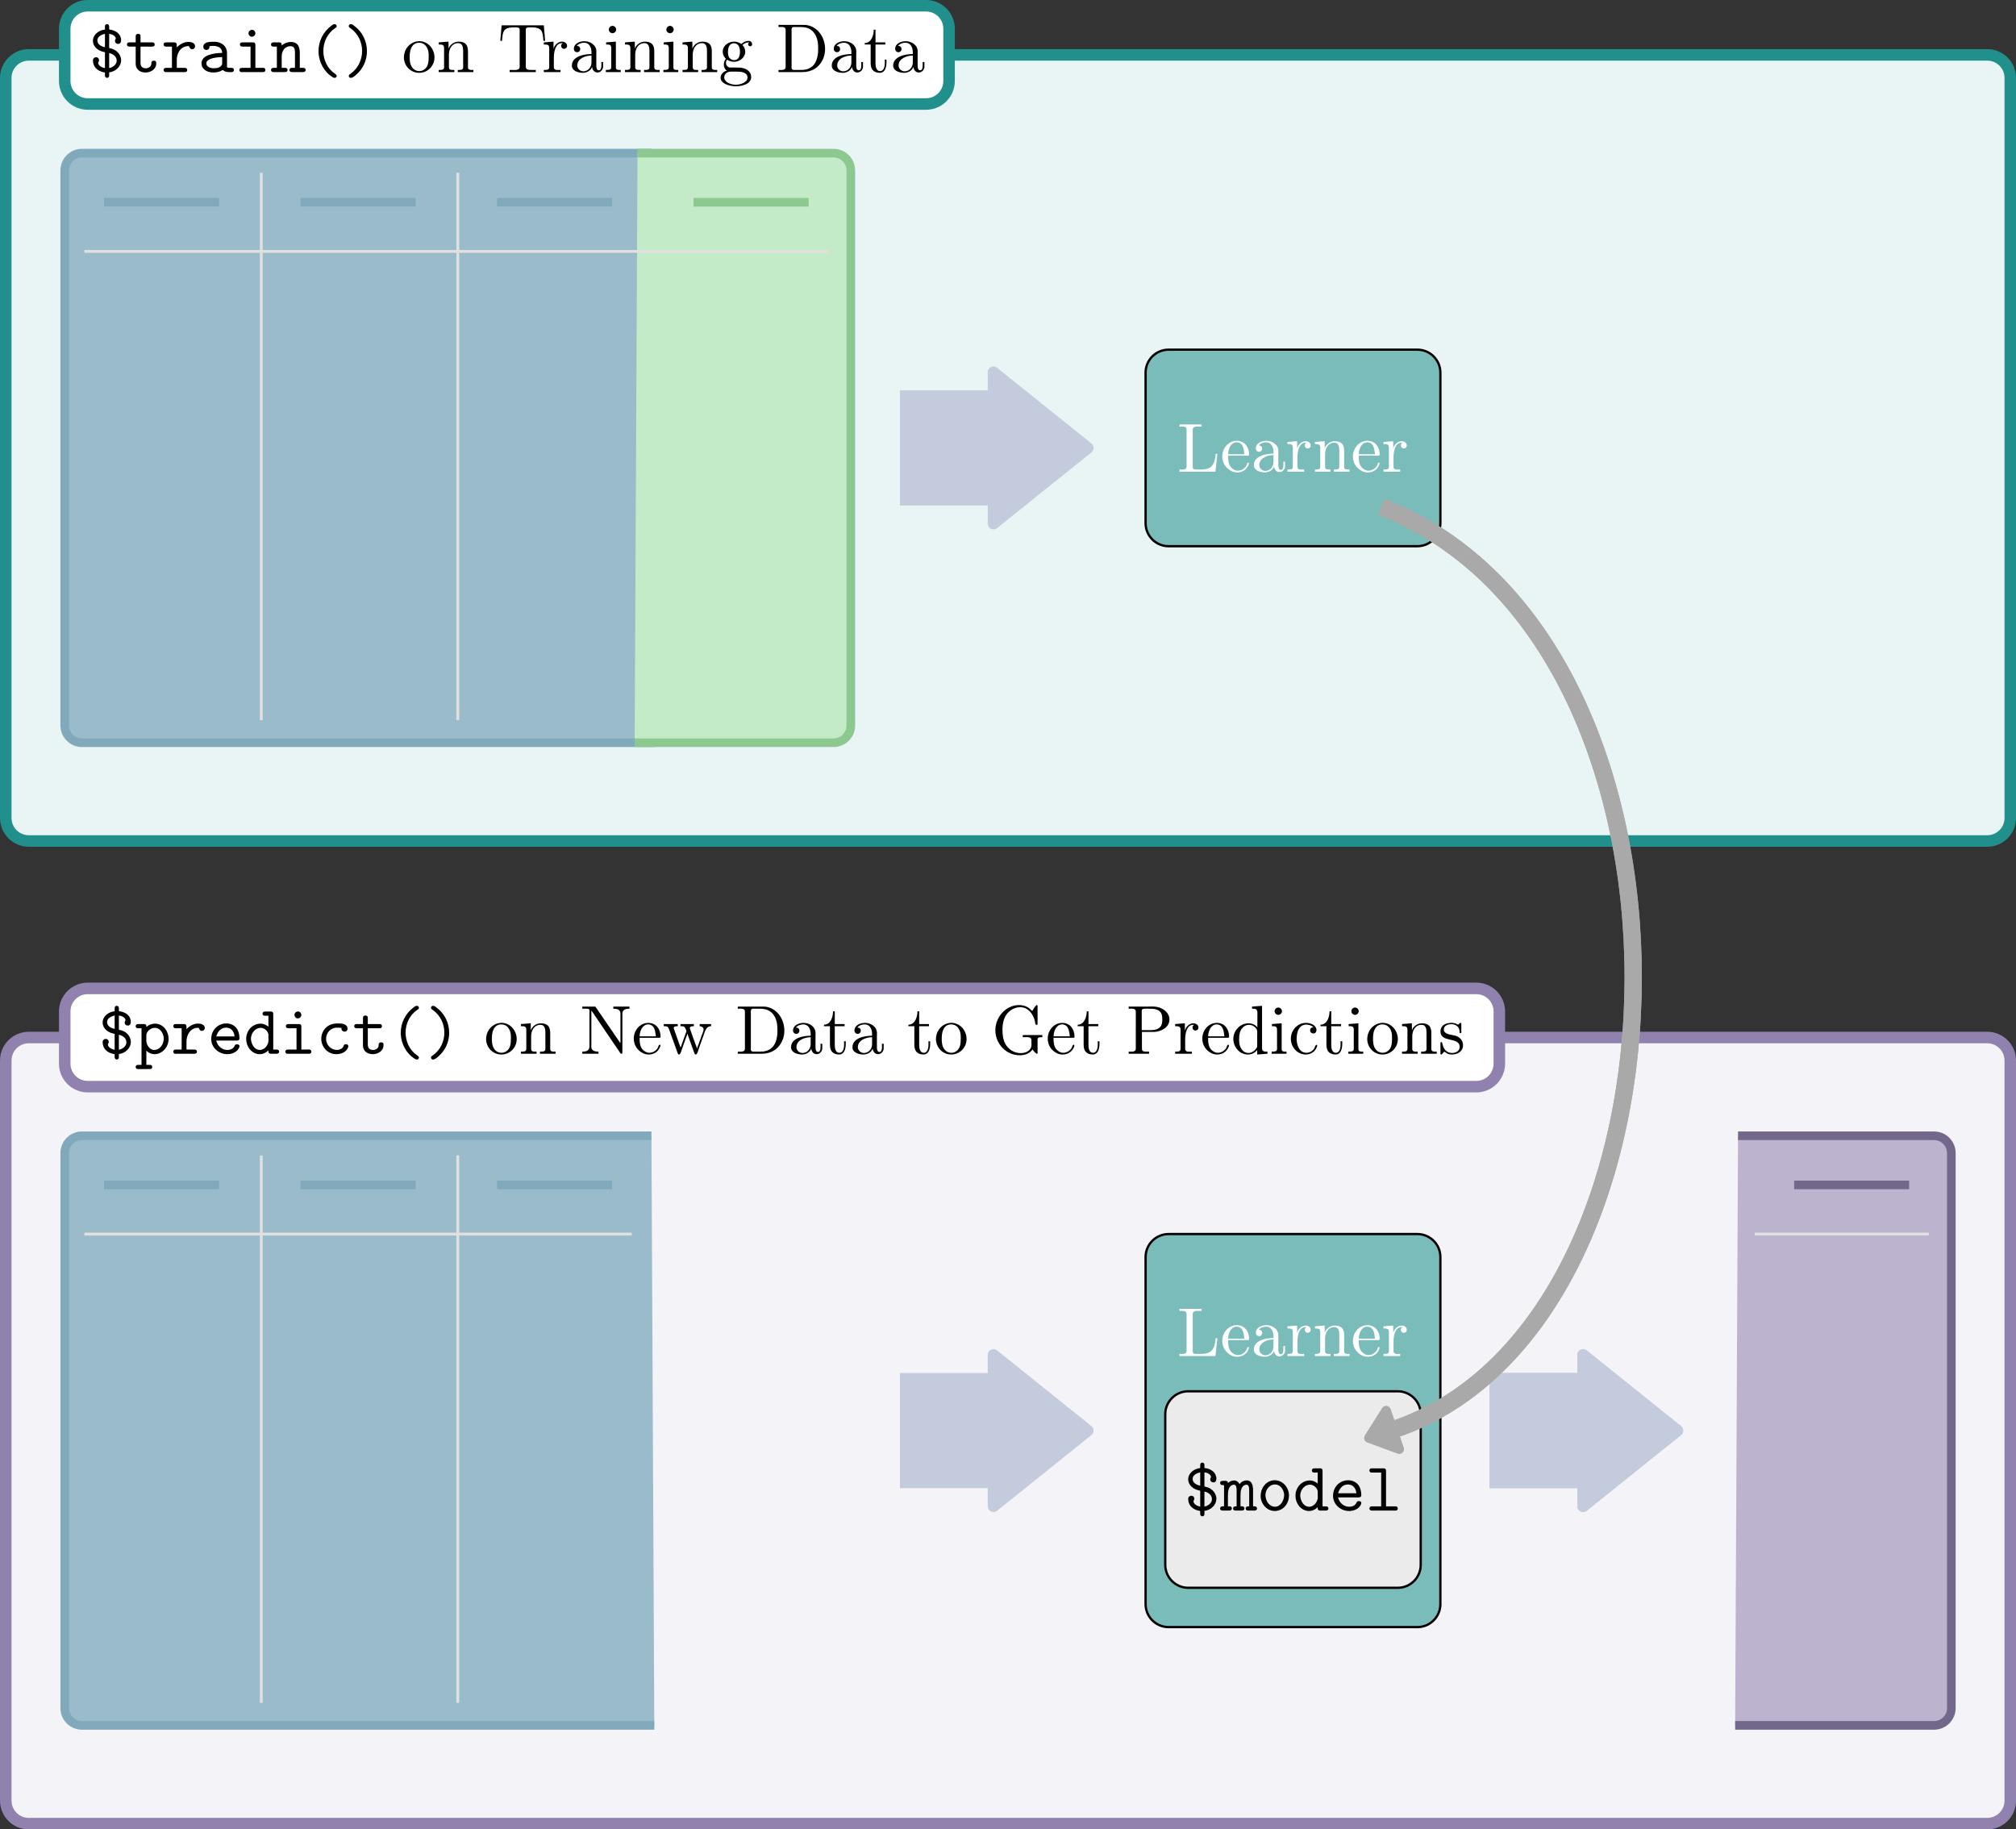 <svg xmlns="http://www.w3.org/2000/svg" xmlns:xlink="http://www.w3.org/1999/xlink" version="1.1" width="348.952pt" height="316.637pt" viewBox="0 0 348.952 316.637">
<rect x="0" y="0" width="348.952" height="316.637" fill="#333333" stroke="none"/>
<defs>
<path id="font_3_7" d="M.232 .616C.149 .61 .058 .546 .058 .453 .058 .366 .137 .307 .218 .292 .226 .29 .233 .29 .233 .278 .233 .274 .232 .27 .232 .267V.058C.195 .065 .14 .087 .134 .133V.135C.134 .146 .147 .155 .147 .171 .147 .195 .13 .216 .103 .216 .079 .216 .058 .198 .058 .17 .058 .077 .12 .02 .209-.001 .218-.003 .232 0 .232-.014V-.023C.232-.029 .231-.036 .231-.043 .231-.064 .24-.082 .263-.082 .28-.082 .293-.071 .293-.051V-.003C.383 .007 .466 .078 .466 .175V.185C.457 .267 .39 .331 .307 .345 .3 .347 .293 .346 .293 .359V.555C.33 .55 .38 .531 .389 .491V.489C.389 .481 .381 .473 .379 .466 .378 .462 .377 .457 .377 .453 .377 .427 .396 .409 .426 .409 .454 .41 .466 .436 .466 .461 .466 .551 .393 .6 .316 .614 .308 .615 .293 .612 .293 .626V.66C.293 .681 .283 .695 .262 .695 .246 .695 .232 .684 .232 .664V.616M.293 .059V.276C.348 .266 .402 .226 .402 .166 .402 .11 .345 .068 .293 .059M.232 .555V.361C.184 .37 .122 .4 .122 .459 .122 .519 .189 .544 .232 .555Z"/>
<path id="font_3_24" d="M.152 .431H.061C.037 .431 .025 .419 .025 .4 .025 .38 .041 .37 .06 .37H.152V.11C.159 .037 .216-.005 .294-.005 .368-.005 .449 .041 .449 .123V.135C.449 .162 .431 .166 .413 .166 .391 .166 .379 .154 .379 .131V.124C.379 .078 .334 .056 .298 .056 .242 .056 .222 .09 .222 .136V.37H.387C.405 .37 .427 .373 .427 .4 .427 .419 .415 .431 .393 .431H.222V.519C.222 .548 .206 .554 .187 .554 .168 .554 .152 .547 .152 .518V.431Z"/>
<path id="font_3_22" d="M.222 .357V.393C.222 .418 .212 .431 .186 .431H.065C.046 .431 .031 .422 .031 .401 .031 .38 .044 .37 .068 .37H.152V.062H.066C.043 .062 .031 .05 .031 .032 .031 .015 .043 0 .064 0 .069-0 .075 .001 .08 .001H.277C.292 .001 .308 0 .324 0 .354 0 .373 .005 .373 .032 .373 .05 .362 .062 .337 .062H.222V.177C.222 .267 .271 .377 .393 .377 .407 .377 .406 .332 .445 .332 .467 .332 .487 .349 .487 .375 .487 .423 .43 .438 .392 .438 .325 .438 .267 .405 .222 .357V.357Z"/>
<path id="font_3_2" d="M.169 .375C.187 .378 .207 .38 .226 .38 .285 .38 .354 .357 .354 .278 .234 .278 .055 .249 .055 .128 .055 .035 .148-.005 .222-.005 .27-.005 .317 .004 .355 .027 .357 .028 .359 .03 .362 .03H.364C.369 .03 .383 .015 .396 .01 .424 0 .461 0 .49 0 .514 0 .524 .015 .524 .033V.036C.523 .053 .509 .062 .492 .062H.462C.443 .062 .423 .064 .423 .083 .423 .088 .424 .092 .424 .096V.278C.424 .373 .351 .434 .253 .44H.217C.164 .44 .081 .434 .081 .367 .081 .338 .103 .321 .126 .321 .151 .321 .17 .341 .17 .365 .17 .368 .17 .372 .169 .375M.354 .218V.133C.354 .068 .28 .056 .23 .056 .188 .056 .125 .075 .125 .128 .125 .185 .217 .203 .257 .21 .289 .215 .322 .218 .354 .218Z"/>
<path id="font_3_11" d="M.24 .37V.062H.116C.091 .062 .078 .051 .078 .032 .078 .018 .087 .003 .103 .001H.422C.443 .001 .455 .012 .455 .031 .455 .051 .442 .063 .419 .063 .411 .063 .403 .062 .396 .062H.31V.397C.31 .426 .292 .431 .273 .431H.124C.107 .431 .086 .427 .086 .4 .086 .378 .101 .37 .125 .37H.24M.253 .612C.226 .608 .21 .585 .21 .563 .21 .541 .228 .513 .257 .513 .288 .513 .31 .537 .31 .563 .31 .585 .292 .613 .262 .613 .259 .613 .256 .612 .253 .612Z"/>
<path id="font_3_14" d="M.166 .385V.396C.166 .416 .157 .431 .131 .431H.044C.026 .431 .011 .42 .011 .4 .011 .379 .027 .37 .046 .37H.096V.062H.044C.024 .062 .011 .049 .011 .032 .011 .011 .026 .001 .048 .001H.212C.235 .001 .251 .009 .251 .031 .251 .051 .237 .062 .218 .062H.166V.229C.166 .307 .212 .376 .293 .376 .345 .376 .358 .337 .358 .293V.062H.31C.289 .062 .278 .047 .278 .031 .278 .008 .296 .001 .316 .001H.476C.498 .001 .513 .011 .513 .032 .513 .049 .5 .062 .48 .062H.428V.281C.428 .349 .41 .437 .298 .437 .25 .437 .201 .418 .166 .385V.385Z"/>
<path id="font_3_18" d="M.398 .694C.385 .692 .369 .679 .358 .671 .24 .582 .174 .447 .174 .304V.287C.18 .145 .255 .001 .379-.073 .388-.078 .397-.083 .407-.083 .424-.083 .437-.069 .437-.054 .437-.037 .42-.03 .408-.02 .302 .053 .244 .179 .244 .307 .244 .436 .303 .563 .414 .637 .425 .643 .437 .651 .437 .666 .437 .683 .424 .695 .406 .695 .403 .695 .401 .695 .398 .694Z"/>
<path id="font_3_19" d="M.11 .694C.096 .692 .087 .68 .087 .667 .087 .648 .106 .639 .121 .629 .225 .551 .28 .432 .28 .306 .28 .179 .222 .054 .114-.022 .1-.031 .087-.039 .087-.055 .087-.071 .1-.083 .116-.083 .155-.083 .222-.015 .257 .029 .319 .108 .35 .207 .35 .306 .35 .446 .285 .583 .168 .669 .154 .68 .137 .695 .118 .695 .115 .695 .113 .695 .11 .694Z"/>
<path id="font_4_42" d="M.235 .448C.109 .435 .028 .329 .028 .213 .028 .1 .117-.01 .25-.01 .37-.01 .471 .088 .471 .214 .471 .333 .381 .449 .248 .449 .244 .449 .239 .448 .235 .448M.112 .19V.234C.112 .31 .136 .426 .249 .426 .33 .426 .376 .358 .385 .282 .387 .26 .387 .239 .387 .217 .387 .152 .38 .071 .316 .034 .296 .021 .274 .015 .251 .015 .178 .015 .127 .072 .116 .15 .114 .163 .114 .177 .112 .19V.19Z"/>
<path id="font_4_41" d="M.032 .431V.4H.047C.08 .4 .11 .397 .11 .35V.074C.11 .033 .082 .032 .038 .032H.032V.001H.258V.032H.232C.204 .032 .18 .036 .18 .073V.256C.18 .328 .217 .42 .316 .42 .38 .42 .386 .351 .386 .308V.069C.386 .035 .357 .032 .326 .032H.308V.001H.534V.032H.509C.482 .032 .456 .036 .456 .07V.289C.456 .322 .455 .356 .439 .386 .416 .43 .365 .442 .319 .442 .258 .442 .195 .4 .175 .34L.174 .442 .032 .431Z"/>
<path id="font_4_19" d="M.055 .678 .036 .453H.061C.065 .505 .068 .576 .099 .61 .133 .645 .19 .648 .236 .648H.261C.288 .648 .316 .648 .316 .614V.077C.316 .037 .276 .031 .24 .031 .227 .031 .214 .032 .204 .032H.171V.001H.55V.032H.482C.443 .032 .405 .036 .405 .077V.614C.405 .643 .422 .648 .46 .648H.485C.531 .648 .588 .645 .622 .61 .653 .576 .656 .505 .66 .453H.685L.666 .678H.055Z"/>
<path id="font_4_49" d="M.027 .431V.4H.042C.075 .4 .105 .397 .105 .35V.074C.105 .033 .077 .032 .033 .032H.027V.001H.269V.032C.257 .032 .243 .031 .231 .031 .199 .031 .172 .036 .172 .073V.206C.172 .291 .192 .42 .29 .42 .294 .42 .297 .42 .301 .419V.418C.286 .412 .278 .396 .278 .38 .278 .357 .293 .341 .316 .337 .345 .337 .364 .355 .364 .38 .364 .42 .326 .442 .29 .442 .231 .442 .178 .389 .168 .335L.167 .442 .027 .431Z"/>
<path id="font_4_23" d="M.112 .381C.137 .412 .181 .426 .218 .426 .292 .426 .325 .359 .325 .288V.262C.21 .262 .041 .226 .041 .095V.087C.049 .01 .146-.01 .203-.01 .254-.01 .319 .024 .332 .075H.333C.339 .032 .366-.005 .411-.005 .452-.005 .488 .028 .493 .073V.146H.468V.095C.468 .068 .463 .027 .432 .027 .4 .027 .395 .066 .395 .093V.26C.395 .273 .396 .285 .396 .298 .396 .395 .305 .448 .222 .448 .159 .448 .07 .417 .07 .337 .07 .308 .091 .289 .117 .289 .145 .289 .162 .311 .162 .335 .162 .364 .139 .381 .112 .381V.381M.325 .241V.14C.325 .071 .277 .016 .212 .012H.208C.161 .012 .119 .049 .119 .097V.102C.126 .203 .239 .238 .325 .241Z"/>
<path id="font_4_36" d="M.037 .431V.4H.056C.085 .4 .111 .396 .111 .35V.073C.111 .038 .093 .032 .033 .032V.001H.248V.032H.228C.202 .032 .178 .035 .178 .067V.442L.037 .431M.121 .669C.096 .666 .076 .644 .076 .617 .076 .588 .101 .564 .129 .564 .156 .564 .182 .586 .182 .617 .182 .646 .157 .67 .129 .67 .126 .67 .124 .669 .121 .669Z"/>
<path id="font_4_33" d="M.119 .023V.022C.072 .013 .028-.032 .028-.079 .028-.173 .172-.205 .249-.205 .333-.205 .471-.175 .471-.072 .471-.007 .425 .038 .365 .055 .329 .066 .292 .067 .254 .067H.163C.131 .07 .106 .102 .106 .134V.139C.107 .152 .114 .178 .124 .178 .137 .175 .151 .164 .166 .159 .184 .153 .204 .15 .223 .15 .305 .15 .385 .211 .385 .296 .385 .33 .371 .37 .344 .392V.393C.371 .413 .397 .431 .433 .431 .436 .431 .439 .431 .442 .43 .433 .424 .427 .417 .427 .404 .427 .388 .44 .374 .456 .374 .473 .374 .485 .388 .485 .404 .485 .431 .463 .453 .435 .453 .4 .453 .366 .439 .34 .417 .337 .414 .333 .41 .329 .409H.328C.322 .409 .314 .417 .309 .42 .283 .434 .253 .442 .223 .442 .144 .442 .059 .387 .059 .296 .059 .263 .072 .233 .092 .207 .096 .203 .103 .198 .103 .193 .103 .188 .097 .183 .095 .179 .082 .159 .075 .134 .075 .11 .075 .079 .089 .038 .119 .023M.081-.084V-.076C.081-.023 .127 .008 .181 .008H.259C.322 .008 .418-.001 .418-.078 .418-.151 .311-.182 .249-.182 .183-.182 .091-.152 .081-.084M.135 .276V.289C.135 .344 .148 .418 .222 .418 .284 .418 .309 .36 .309 .296 .309 .255 .301 .174 .223 .174 .197 .174 .172 .186 .155 .208 .14 .228 .138 .252 .135 .276Z"/>
<path id="font_4_4" d="M.034 .684V.653C.047 .653 .06 .654 .072 .654 .108 .654 .137 .649 .137 .609V.075C.137 .037 .104 .031 .07 .031 .057 .031 .045 .032 .034 .032V.001H.381C.51 .001 .629 .063 .686 .209 .701 .25 .708 .293 .708 .337 .708 .493 .61 .661 .431 .683 .415 .684 .398 .684 .382 .684H.034M.607 .312V.292C.598 .185 .564 .074 .439 .041 .409 .032 .38 .032 .349 .032H.263C.24 .032 .222 .037 .222 .068 .222 .075 .223 .082 .223 .088V.581C.223 .59 .222 .6 .222 .609 .222 .648 .237 .654 .265 .654 .273 .654 .281 .653 .287 .653H.353C.423 .653 .492 .638 .542 .577 .596 .512 .608 .428 .608 .345V.335C.608 .327 .608 .32 .607 .312Z"/>
<path id="font_4_51" d="M.149 .615C.149 .546 .12 .422 .018 .422V.4H.104V.142C.104 .109 .106 .076 .122 .047 .144 .007 .191-.01 .235-.01 .317-.01 .333 .082 .333 .145V.182H.308C.308 .167 .309 .152 .309 .136 .309 .092 .299 .015 .24 .015 .183 .015 .174 .084 .174 .129V.4H.316V.431H.174V.615H.149Z"/>
<path id="font_3_17" d="M.166 .389V.397C.166 .43 .145 .431 .127 .431H.048C.028 .431 .011 .423 .011 .4 .011 .38 .026 .37 .045 .37H.096V-.16H.044C.024-.16 .011-.173 .011-.19 .011-.211 .026-.221 .048-.221H.212C.235-.221 .251-.213 .251-.191 .251-.171 .237-.16 .218-.16H.166V.045C.2 .013 .238-.005 .284-.005 .399-.005 .488 .101 .488 .216 .488 .323 .414 .437 .29 .437 .245 .437 .2 .419 .166 .389V.389M.417 .204C.41 .13 .359 .056 .278 .056 .21 .056 .165 .135 .165 .192 .165 .204 .166 .216 .166 .228 .166 .239 .165 .251 .165 .263 .165 .326 .229 .376 .288 .376 .373 .376 .418 .286 .418 .218 .418 .213 .418 .209 .417 .204Z"/>
<path id="font_3_8" d="M.127 .192H.425C.446 .192 .464 .197 .464 .227 .464 .281 .449 .338 .416 .378 .38 .42 .326 .44 .272 .44 .159 .44 .055 .35 .055 .215V.206C.06 .087 .166-.005 .286-.005H.296C.351-.003 .41 .018 .444 .064 .452 .076 .464 .094 .464 .11 .464 .131 .446 .138 .428 .138 .398 .138 .397 .119 .387 .102 .366 .07 .328 .056 .291 .056 .21 .056 .148 .111 .127 .192M.128 .252C.147 .317 .19 .379 .272 .379 .345 .379 .388 .321 .392 .252H.128Z"/>
<path id="font_3_6" d="M.358 .551V.393C.326 .418 .288 .437 .247 .437 .124 .437 .036 .334 .036 .215 .036 .106 .111 .004 .221-.005H.231C.279-.005 .323 .015 .358 .05V.035C.358 .013 .369 .001 .392 .001H.476C.495 .001 .513 .009 .513 .031 .513 .052 .498 .062 .478 .062H.428V.579C.428 .599 .418 .613 .393 .613 .387 .613 .381 .612 .375 .612H.308C.29 .612 .273 .603 .273 .582 .273 .564 .285 .551 .306 .551H.358M.106 .205C.106 .21 .105 .214 .105 .219 .105 .296 .165 .376 .246 .376H.252C.303 .373 .351 .328 .358 .281V.23C.358 .219 .359 .207 .359 .195 .359 .123 .299 .056 .235 .056 .157 .056 .113 .136 .106 .205Z"/>
<path id="font_3_3" d="M.366 .375C.366 .372 .365 .369 .365 .366 .365 .337 .389 .321 .411 .321 .431 .321 .449 .333 .454 .359 .454 .436 .371 .44 .312 .44 .229 .44 .16 .415 .111 .343 .086 .306 .073 .261 .073 .217 .073 .112 .154-.005 .291-.005 .36-.005 .428 .021 .459 .087 .462 .094 .465 .103 .465 .111 .465 .129 .451 .138 .433 .138H.423C.402 .138 .397 .117 .391 .104 .375 .071 .335 .056 .301 .056 .212 .056 .143 .131 .143 .216 .143 .303 .206 .379 .303 .379 .324 .379 .345 .377 .366 .375Z"/>
<path id="font_4_13" d="M.033 .684V.653C.047 .653 .063 .654 .079 .654 .109 .654 .136 .651 .136 .636V.107C.136 .037 .078 .032 .033 .032V.001H.267V.032C.224 .032 .163 .038 .163 .105 .163 .114 .164 .124 .164 .132V.626C.18 .608 .193 .586 .206 .566 .329 .387 .449 .206 .572 .027 .579 .017 .586 .001 .6 .001 .61 .001 .613 .008 .613 .017V.581C.613 .648 .673 .653 .716 .653V.684H.482V.653C.525 .653 .585 .648 .585 .582V.153L.223 .682 .205 .684H.033Z"/>
<path id="font_4_29" d="M.112 .232H.4C.411 .232 .416 .239 .416 .25 .416 .356 .351 .448 .239 .448 .116 .448 .028 .339 .028 .22 .028 .128 .079 .046 .167 .006 .19-.004 .217-.01 .242-.01H.245C.322-.01 .386 .033 .413 .11 .414 .113 .414 .117 .414 .12 .414 .127 .41 .132 .403 .132 .388 .132 .382 .099 .376 .088 .351 .044 .303 .015 .251 .015 .214 .015 .182 .036 .155 .063 .115 .109 .112 .174 .112 .232M.113 .253C.113 .33 .154 .426 .236 .426H.241C.339 .417 .338 .313 .348 .253H.113Z"/>
<path id="font_4_56" d="M.018 .431V.4H.033C.085 .4 .087 .378 .112 .307 .137 .238 .163 .169 .187 .1L.217 .016C.221 .005 .224-.009 .238-.01H.24C.262-.01 .276 .057 .289 .09 .307 .143 .326 .196 .346 .249 .351 .263 .357 .277 .36 .291H.361C.364 .277 .37 .263 .375 .249L.404 .168C.422 .116 .442 .065 .46 .013 .464 .002 .468-.01 .482-.01 .504-.01 .521 .061 .533 .097L.59 .256C.613 .319 .627 .4 .703 .4V.431H.538V.4C.564 .399 .592 .385 .595 .357 .595 .329 .578 .297 .569 .271 .553 .228 .538 .185 .523 .142 .515 .121 .505 .099 .5 .077H.499C.494 .101 .481 .131 .471 .156 .448 .221 .424 .285 .402 .351 .399 .358 .396 .366 .396 .374V.378C.401 .4 .434 .4 .454 .4V.431H.26V.4H.278C.317 .4 .326 .385 .339 .351 .341 .344 .346 .335 .346 .327 .345 .318 .34 .308 .337 .3L.28 .141C.274 .124 .269 .107 .262 .091 .25 .117 .242 .146 .232 .173 .217 .216 .201 .259 .186 .302L.168 .353C.166 .359 .162 .366 .162 .373 .162 .399 .199 .4 .221 .4V.431H.018Z"/>
<path id="font_4_7" d="M.594 .063C.607 .038 .644 .001 .657 .001 .663 .001 .666 .007 .666 .015V.184C.666 .19 .665 .197 .665 .204 .665 .239 .691 .241 .735 .241V.272H.452V.241C.465 .241 .481 .242 .497 .242 .545 .242 .577 .239 .577 .194V.168C.577 .156 .578 .145 .578 .133 .578 .048 .5 .01 .421 .01 .329 .01 .242 .064 .199 .145 .166 .207 .158 .277 .158 .347 .158 .445 .178 .548 .259 .616 .302 .652 .359 .675 .415 .675 .525 .675 .6 .584 .627 .475 .633 .455 .627 .419 .651 .419 .662 .419 .666 .426 .666 .436V.69C.666 .697 .665 .706 .654 .706 .639 .706 .592 .627 .589 .62 .573 .633 .56 .648 .544 .661 .501 .692 .452 .706 .399 .706 .204 .706 .055 .529 .055 .342V.327C.062 .142 .212-.021 .406-.021 .479-.021 .547-0 .594 .063Z"/>
<path id="font_4_15" d="M.034 .684V.653C.047 .653 .06 .654 .072 .654 .108 .654 .137 .649 .137 .609V.075C.137 .037 .104 .031 .07 .031 .057 .031 .045 .032 .034 .032V.001H.329V.032H.295C.253 .032 .226 .034 .226 .076V.317H.41C.505 .324 .624 .382 .624 .497 .624 .603 .519 .673 .418 .683 .403 .684 .389 .685 .374 .685 .354 .685 .334 .684 .315 .684H.034M.223 .343V.621C.223 .648 .24 .651 .259 .653H.334C.39 .653 .455 .651 .494 .604 .518 .575 .521 .535 .521 .499 .521 .463 .518 .425 .496 .395 .462 .352 .404 .343 .353 .343H.223Z"/>
<path id="font_4_28" d="M.304 .684V.653H.32C.355 .653 .382 .649 .382 .591L.381 .381C.357 .421 .3 .442 .254 .442 .131 .442 .033 .336 .033 .215 .033 .108 .115-.01 .247-.01 .299-.01 .346 .015 .379 .055V-.01L.527 .001V.032H.51C.479 .032 .449 .035 .449 .082V.695L.304 .684M.117 .191V.206C.117 .28 .126 .355 .195 .401 .215 .413 .238 .42 .261 .42 .31 .42 .38 .38 .38 .317 .38 .304 .379 .291 .379 .278V.112C.379 .099 .374 .09 .367 .08 .341 .041 .298 .012 .251 .012 .178 .012 .132 .079 .121 .148 .119 .162 .119 .177 .117 .191Z"/>
<path id="font_4_25" d="M.359 .387C.333 .385 .312 .369 .312 .341 .312 .314 .331 .295 .358 .295 .388 .295 .404 .317 .404 .345V.351C.394 .424 .309 .448 .251 .448 .129 .448 .033 .341 .033 .217 .033 .104 .121-.01 .25-.01 .316-.01 .381 .026 .408 .096 .41 .102 .415 .111 .415 .118 .415 .125 .41 .13 .403 .13 .388 .13 .379 .092 .372 .079 .348 .04 .307 .016 .262 .015 .155 .015 .122 .122 .117 .201V.213C.117 .293 .136 .413 .246 .423H.254C.291 .423 .33 .412 .359 .387Z"/>
<path id="font_4_50" d="M.176 .448C.139 .444 .1 .437 .071 .412 .047 .391 .033 .357 .033 .325 .033 .154 .311 .251 .311 .101 .311 .04 .256 .012 .201 .012 .125 .012 .074 .066 .06 .152 .058 .161 .057 .17 .045 .17 .037 .17 .033 .164 .033 .157V-.001C.034-.006 .037-.009 .042-.01H.044C.06-.01 .076 .027 .088 .03H.089C.097 .03 .124 .005 .145-.002 .162-.008 .18-.01 .198-.01 .281-.01 .36 .034 .36 .126 .36 .192 .312 .246 .246 .263 .184 .28 .082 .28 .082 .353 .082 .414 .149 .429 .193 .429 .242 .429 .31 .402 .31 .316 .31 .307 .311 .299 .322 .299 .332 .299 .336 .307 .336 .317 .336 .322 .335 .327 .335 .331V.434C.335 .44 .332 .448 .324 .448 .308 .448 .298 .423 .287 .423H.286C.278 .423 .262 .436 .25 .44 .232 .446 .212 .449 .193 .449 .187 .449 .182 .448 .176 .448Z"/>
<path id="font_4_11" d="M.033 .684V.653C.046 .653 .059 .654 .071 .654 .107 .654 .136 .649 .136 .609V.075C.136 .037 .103 .031 .069 .031 .056 .031 .044 .032 .033 .032V.001H.554L.582 .259H.557C.549 .178 .536 .062 .421 .04 .392 .032 .363 .032 .334 .032H.26C.24 .034 .225 .039 .225 .066V.609C.225 .649 .261 .654 .294 .654 .305 .654 .315 .653 .324 .653H.353V.684H.033Z"/>
<path id="font_3_13" d="M.108 .399C.108 .427 .088 .432 .068 .432 .059 .432 .05 .431 .043 .431H.031C.013 .431-.005 .424-.005 .401-.005 .386 .005 .372 .021 .37H.052V.062C.046 .062 .04 .063 .033 .063 .013 .063-.005 .054-.005 .032-.005 .012 .009 .001 .03 .001H.128C.149 .001 .165 .01 .165 .032 .165 .054 .147 .063 .127 .063 .12 .063 .114 .062 .108 .062V.219C.108 .277 .116 .357 .178 .373 .183 .375 .189 .376 .194 .376 .234 .376 .234 .32 .234 .289V.062H.219C.198 .062 .183 .053 .183 .032 .183 .012 .195 .001 .218 .001H.312C.333 .001 .347 .012 .347 .032 .347 .054 .329 .063 .309 .063 .302 .063 .296 .062 .29 .062V.219C.29 .277 .298 .357 .36 .373 .365 .375 .371 .376 .376 .376 .416 .376 .416 .32 .416 .289V.062H.401C.38 .062 .365 .053 .365 .032 .365 .012 .377 .001 .4 .001H.494C.515 .001 .529 .012 .529 .032 .529 .054 .511 .063 .491 .063 .484 .063 .478 .062 .472 .062V.294C.472 .35 .462 .438 .379 .438 .339 .438 .295 .413 .277 .383 .26 .415 .235 .437 .197 .437 .164 .437 .131 .421 .108 .399V.399Z"/>
<path id="font_3_15" d="M.248 .44C.129 .429 .057 .322 .057 .215V.205C.061 .096 .146-.005 .263-.005H.275C.394 .005 .467 .11 .467 .216V.227C.463 .338 .377 .44 .259 .44H.248M.127 .211C.127 .215 .126 .22 .126 .224 .126 .298 .18 .379 .264 .379 .341 .379 .389 .307 .397 .236V.227C.397 .152 .35 .056 .262 .056H.258C.183 .062 .135 .131 .127 .211Z"/>
<path id="font_3_12" d="M.227 .551V.062H.088C.069 .062 .057 .049 .057 .031 .057 .009 .074 .001 .094 .001H.443C.459 .004 .467 .018 .467 .032 .467 .049 .456 .062 .437 .062H.297V.574C.297 .608 .28 .612 .259 .612H.095C.079 .612 .057 .609 .057 .582 .057 .564 .069 .551 .089 .551H.227Z"/>
</defs>
<path transform="matrix(1,0,0,-1,12.904,9.498)" d="M0 0H-7.921C-10.122 0-11.906-1.784-11.906-3.985V-132.079C-11.906-134.28-10.122-136.064-7.921-136.064H331.073C333.274-136.064 335.058-134.28 335.058-132.079V-3.985C335.058-1.784 333.274 0 331.073 0H134.862" fill="#e9f4f4"/>
<path transform="matrix(1,0,0,-1,12.904,9.498)" stroke-width="1.993" stroke-linecap="butt" stroke-miterlimit="10" stroke-linejoin="miter" fill="none" stroke="#21908c" d="M0 0H-7.921C-10.122 0-11.906-1.784-11.906-3.985V-132.079C-11.906-134.28-10.122-136.064-7.921-136.064H331.073C333.274-136.064 335.058-134.28 335.058-132.079V-3.985C335.058-1.784 333.274 0 331.073 0H134.862"/>
<path transform="matrix(1,0,0,-1,12.904,179.578)" d="M0 0H-7.921C-10.122 0-11.906-1.784-11.906-3.985V-132.079C-11.906-134.28-10.122-136.064-7.921-136.064H331.073C333.274-136.064 335.058-134.28 335.058-132.079V-3.985C335.058-1.784 333.274 0 331.073 0H134.862" fill="#f4f3f7"/>
<path transform="matrix(1,0,0,-1,12.904,179.578)" stroke-width="1.993" stroke-linecap="butt" stroke-miterlimit="10" stroke-linejoin="miter" fill="none" stroke="#9081af" d="M0 0H-7.921C-10.122 0-11.906-1.784-11.906-3.985V-132.079C-11.906-134.28-10.122-136.064-7.921-136.064H331.073C333.274-136.064 335.058-134.28 335.058-132.079V-3.985C335.058-1.784 333.274 0 331.073 0H134.862"/>
<path transform="matrix(1,0,0,-1,11.203,14.017)" d="M0 0V9.038C0 11.239 1.784 13.023 3.985 13.023H149.087C151.288 13.023 153.072 11.239 153.072 9.038V0C153.072-2.201 151.288-3.985 149.087-3.985H3.985C1.784-3.985 0-2.201 0 0Z" fill="#ffffff"/>
<path transform="matrix(1,0,0,-1,11.203,14.017)" stroke-width="1.993" stroke-linecap="butt" stroke-miterlimit="10" stroke-linejoin="miter" fill="none" stroke="#21908c" d="M0 0V9.038C0 11.239 1.784 13.023 3.985 13.023H149.087C151.288 13.023 153.072 11.239 153.072 9.038V0C153.072-2.201 151.288-3.985 149.087-3.985H3.985C1.784-3.985 0-2.201 0 0Z"/>
<use data-text="$" xlink:href="#font_3_7" transform="matrix(11.956,0,0,-11.956,15.392,12.488)"/>
<use data-text="t" xlink:href="#font_3_24" transform="matrix(11.956,0,0,-11.956,21.669,12.488)"/>
<use data-text="r" xlink:href="#font_3_22" transform="matrix(11.956,0,0,-11.956,27.945,12.488)"/>
<use data-text="a" xlink:href="#font_3_2" transform="matrix(11.956,0,0,-11.956,34.222,12.488)"/>
<use data-text="i" xlink:href="#font_3_11" transform="matrix(11.956,0,0,-11.956,40.499,12.488)"/>
<use data-text="n" xlink:href="#font_3_14" transform="matrix(11.956,0,0,-11.956,46.775,12.488)"/>
<use data-text="(" xlink:href="#font_3_18" transform="matrix(11.956,0,0,-11.956,53.052,12.488)"/>
<use data-text=")" xlink:href="#font_3_19" transform="matrix(11.956,0,0,-11.956,59.329,12.488)"/>
<use data-text="o" xlink:href="#font_4_42" transform="matrix(11.956,0,0,-11.956,69.576,12.488)"/>
<use data-text="n" xlink:href="#font_4_41" transform="matrix(11.956,0,0,-11.956,75.553,12.488)"/>
<use data-text="T" xlink:href="#font_4_19" transform="matrix(11.956,0,0,-11.956,86.169,12.488)"/>
<use data-text="r" xlink:href="#font_4_49" transform="matrix(11.956,0,0,-11.956,93.809,12.488)"/>
<use data-text="a" xlink:href="#font_4_23" transform="matrix(11.956,0,0,-11.956,98.495,12.488)"/>
<use data-text="i" xlink:href="#font_4_36" transform="matrix(11.956,0,0,-11.956,104.473,12.488)"/>
<use data-text="n" xlink:href="#font_4_41" transform="matrix(11.956,0,0,-11.956,107.797,12.488)"/>
<use data-text="i" xlink:href="#font_4_36" transform="matrix(11.956,0,0,-11.956,114.432,12.488)"/>
<use data-text="n" xlink:href="#font_4_41" transform="matrix(11.956,0,0,-11.956,117.756,12.488)"/>
<use data-text="g" xlink:href="#font_4_33" transform="matrix(11.956,0,0,-11.956,124.391,12.488)"/>
<use data-text="D" xlink:href="#font_4_4" transform="matrix(11.956,0,0,-11.956,134.35,12.488)"/>
<use data-text="a" xlink:href="#font_4_23" transform="matrix(11.956,0,0,-11.956,143.484,12.488)"/>
<use data-text="t" xlink:href="#font_4_51" transform="matrix(11.956,0,0,-11.956,149.462,12.488)"/>
<use data-text="a" xlink:href="#font_4_23" transform="matrix(11.956,0,0,-11.956,154.113,12.488)"/>
<path transform="matrix(1,0,0,-1,11.203,184.097)" d="M0 0V9.038C0 11.239 1.784 13.023 3.985 13.023H244.332C246.533 13.023 248.318 11.239 248.318 9.038V0C248.318-2.201 246.533-3.985 244.332-3.985H3.985C1.784-3.985 0-2.201 0 0Z" fill="#ffffff"/>
<path transform="matrix(1,0,0,-1,11.203,184.097)" stroke-width="1.993" stroke-linecap="butt" stroke-miterlimit="10" stroke-linejoin="miter" fill="none" stroke="#9081af" d="M0 0V9.038C0 11.239 1.784 13.023 3.985 13.023H244.332C246.533 13.023 248.318 11.239 248.318 9.038V0C248.318-2.201 246.533-3.985 244.332-3.985H3.985C1.784-3.985 0-2.201 0 0Z"/>
<use data-text="$" xlink:href="#font_3_7" transform="matrix(11.956,0,0,-11.956,17.073,182.399)"/>
<use data-text="p" xlink:href="#font_3_17" transform="matrix(11.956,0,0,-11.956,23.35,182.399)"/>
<use data-text="r" xlink:href="#font_3_22" transform="matrix(11.956,0,0,-11.956,29.626,182.399)"/>
<use data-text="e" xlink:href="#font_3_8" transform="matrix(11.956,0,0,-11.956,35.903,182.399)"/>
<use data-text="d" xlink:href="#font_3_6" transform="matrix(11.956,0,0,-11.956,42.18,182.399)"/>
<use data-text="i" xlink:href="#font_3_11" transform="matrix(11.956,0,0,-11.956,48.456,182.399)"/>
<use data-text="c" xlink:href="#font_3_3" transform="matrix(11.956,0,0,-11.956,54.733,182.399)"/>
<use data-text="t" xlink:href="#font_3_24" transform="matrix(11.956,0,0,-11.956,61.01,182.399)"/>
<use data-text="(" xlink:href="#font_3_18" transform="matrix(11.956,0,0,-11.956,67.287,182.399)"/>
<use data-text=")" xlink:href="#font_3_19" transform="matrix(11.956,0,0,-11.956,73.563,182.399)"/>
<use data-text="o" xlink:href="#font_4_42" transform="matrix(11.956,0,0,-11.956,83.806,182.399)"/>
<use data-text="n" xlink:href="#font_4_41" transform="matrix(11.956,0,0,-11.956,89.784,182.399)"/>
<use data-text="N" xlink:href="#font_4_13" transform="matrix(11.956,0,0,-11.956,100.4,182.399)"/>
<use data-text="e" xlink:href="#font_4_29" transform="matrix(11.956,0,0,-11.956,109.367,182.399)"/>
<use data-text="w" xlink:href="#font_4_56" transform="matrix(11.956,0,0,-11.956,114.675,182.399)"/>
<use data-text="D" xlink:href="#font_4_4" transform="matrix(11.956,0,0,-11.956,127.3,182.399)"/>
<use data-text="a" xlink:href="#font_4_23" transform="matrix(11.956,0,0,-11.956,136.434,182.399)"/>
<use data-text="t" xlink:href="#font_4_51" transform="matrix(11.956,0,0,-11.956,142.412,182.399)"/>
<use data-text="a" xlink:href="#font_4_23" transform="matrix(11.956,0,0,-11.956,147.063,182.399)"/>
<use data-text="t" xlink:href="#font_4_51" transform="matrix(11.956,0,0,-11.956,157.022,182.399)"/>
<use data-text="o" xlink:href="#font_4_42" transform="matrix(11.956,0,0,-11.956,161.672,182.399)"/>
<use data-text="G" xlink:href="#font_4_7" transform="matrix(11.956,0,0,-11.956,171.631,182.399)"/>
<use data-text="e" xlink:href="#font_4_29" transform="matrix(11.956,0,0,-11.956,181.016,182.399)"/>
<use data-text="t" xlink:href="#font_4_51" transform="matrix(11.956,0,0,-11.956,186.325,182.399)"/>
<use data-text="P" xlink:href="#font_4_15" transform="matrix(11.956,0,0,-11.956,194.957,182.399)"/>
<use data-text="r" xlink:href="#font_4_49" transform="matrix(11.956,0,0,-11.956,203.087,182.399)"/>
<use data-text="e" xlink:href="#font_4_29" transform="matrix(11.956,0,0,-11.956,207.773,182.399)"/>
<use data-text="d" xlink:href="#font_4_28" transform="matrix(11.956,0,0,-11.956,213.081,182.399)"/>
<use data-text="i" xlink:href="#font_4_36" transform="matrix(11.956,0,0,-11.956,219.717,182.399)"/>
<use data-text="c" xlink:href="#font_4_25" transform="matrix(11.956,0,0,-11.956,223.04,182.399)"/>
<use data-text="t" xlink:href="#font_4_51" transform="matrix(11.956,0,0,-11.956,228.349,182.399)"/>
<use data-text="i" xlink:href="#font_4_36" transform="matrix(11.956,0,0,-11.956,232.999,182.399)"/>
<use data-text="o" xlink:href="#font_4_42" transform="matrix(11.956,0,0,-11.956,236.323,182.399)"/>
<use data-text="n" xlink:href="#font_4_41" transform="matrix(11.956,0,0,-11.956,242.301,182.399)"/>
<use data-text="s" xlink:href="#font_4_50" transform="matrix(11.956,0,0,-11.956,248.936,182.399)"/>
<path transform="matrix(1,0,0,-1,113.252,298.634)" d="M0 0H-99.059C-100.71 0-102.048 1.338-102.048 2.989V99.059C-102.048 100.71-100.71 102.048-99.059 102.048H-.498" fill="#9abbc9"/>
<path transform="matrix(1,0,0,-1,113.252,298.634)" stroke-width="1.494" stroke-linecap="butt" stroke-miterlimit="10" stroke-linejoin="miter" fill="none" stroke="#80aabb" d="M0 0H-99.059C-100.71 0-102.048 1.338-102.048 2.989V99.059C-102.048 100.71-100.71 102.048-99.059 102.048H-.498"/>
<path transform="matrix(1,0,0,-1,155.772,247.61)" stroke-width="19.926" stroke-linecap="butt" stroke-miterlimit="10" stroke-linejoin="miter" fill="none" stroke="#c4cbdc" d="M0 0H15.698"/>
<path transform="matrix(1,0,0,-1,188.293,247.61)" d="M0 0-16.325 13.094V0-13.094Z" fill="#c4cbdc"/>
<path transform="matrix(1,0,0,-1,188.293,247.61)" stroke-width="1.993" stroke-linecap="butt" stroke-linejoin="round" fill="none" stroke="#c4cbdc" d="M0 0-16.325 13.094V0-13.094Z"/>
<path transform="matrix(1,0,0,-1,257.82,247.61)" stroke-width="19.926" stroke-linecap="butt" stroke-miterlimit="10" stroke-linejoin="miter" fill="none" stroke="#c4cbdc" d="M0 0H15.698"/>
<path transform="matrix(1,0,0,-1,290.342,247.61)" d="M0 0-16.325 13.094V0-13.094Z" fill="#c4cbdc"/>
<path transform="matrix(1,0,0,-1,290.342,247.61)" stroke-width="1.993" stroke-linecap="butt" stroke-linejoin="round" fill="none" stroke="#c4cbdc" d="M0 0-16.325 13.094V0-13.094Z"/>
<path transform="matrix(1,0,0,-1,113.252,128.554)" d="M0 0H-99.059C-100.71 0-102.048 1.338-102.048 2.989V99.059C-102.048 100.71-100.71 102.048-99.059 102.048H-.498" fill="#9abbc9"/>
<path transform="matrix(1,0,0,-1,113.252,128.554)" stroke-width="1.494" stroke-linecap="butt" stroke-miterlimit="10" stroke-linejoin="miter" fill="none" stroke="#80aabb" d="M0 0H-99.059C-100.71 0-102.048 1.338-102.048 2.989V99.059C-102.048 100.71-100.71 102.048-99.059 102.048H-.498"/>
<path transform="matrix(1,0,0,-1,155.772,77.53)" stroke-width="19.926" stroke-linecap="butt" stroke-miterlimit="10" stroke-linejoin="miter" fill="none" stroke="#c4cbdc" d="M0 0H15.698"/>
<path transform="matrix(1,0,0,-1,188.293,77.53)" d="M0 0-16.325 13.094V0-13.094Z" fill="#c4cbdc"/>
<path transform="matrix(1,0,0,-1,188.293,77.53)" stroke-width="1.993" stroke-linecap="butt" stroke-linejoin="round" fill="none" stroke="#c4cbdc" d="M0 0-16.325 13.094V0-13.094Z"/>
<path transform="matrix(1,0,0,-1,257.82,247.61)" stroke-width="19.926" stroke-linecap="butt" stroke-miterlimit="10" stroke-linejoin="miter" fill="none" stroke="#c4cbdc" d="M0 0H15.698"/>
<path transform="matrix(1,0,0,-1,290.342,247.61)" d="M0 0-16.325 13.094V0-13.094Z" fill="#c4cbdc"/>
<path transform="matrix(1,0,0,-1,290.342,247.61)" stroke-width="1.993" stroke-linecap="butt" stroke-linejoin="round" fill="none" stroke="#c4cbdc" d="M0 0-16.325 13.094V0-13.094Z"/>
<path transform="matrix(1,0,0,-1,109.85,128.554)" d="M0 0H34.429C36.08 0 37.418 1.338 37.418 2.989V99.059C37.418 100.71 36.08 102.048 34.429 102.048H.498" fill="#c4ebc7"/>
<path transform="matrix(1,0,0,-1,109.85,128.554)" stroke-width="1.494" stroke-linecap="butt" stroke-miterlimit="10" stroke-linejoin="miter" fill="none" stroke="#8dc891" d="M0 0H34.429C36.08 0 37.418 1.338 37.418 2.989V99.059C37.418 100.71 36.08 102.048 34.429 102.048H.498"/>
<path transform="matrix(1,0,0,-1,300.34,298.634)" d="M0 0H34.429C36.08 0 37.418 1.338 37.418 2.989V99.059C37.418 100.71 36.08 102.048 34.429 102.048H.498" fill="#bcb4cf"/>
<path transform="matrix(1,0,0,-1,300.34,298.634)" stroke-width="1.494" stroke-linecap="butt" stroke-miterlimit="10" stroke-linejoin="miter" fill="none" stroke="#73678c" d="M0 0H34.429C36.08 0 37.418 1.338 37.418 2.989V99.059C37.418 100.71 36.08 102.048 34.429 102.048H.498"/>
<path transform="matrix(1,0,0,-1,18.006,205.09)" stroke-width="1.494" stroke-linecap="butt" stroke-miterlimit="10" stroke-linejoin="miter" fill="none" stroke="#80aabb" d="M0 0H19.912"/>
<path transform="matrix(1,0,0,-1,18.006,35.01)" stroke-width="1.494" stroke-linecap="butt" stroke-miterlimit="10" stroke-linejoin="miter" fill="none" stroke="#80aabb" d="M0 0H19.912"/>
<path transform="matrix(1,0,0,-1,52.023,205.09)" stroke-width="1.494" stroke-linecap="butt" stroke-miterlimit="10" stroke-linejoin="miter" fill="none" stroke="#80aabb" d="M0 0H19.912"/>
<path transform="matrix(1,0,0,-1,52.023,35.01)" stroke-width="1.494" stroke-linecap="butt" stroke-miterlimit="10" stroke-linejoin="miter" fill="none" stroke="#80aabb" d="M0 0H19.912"/>
<path transform="matrix(1,0,0,-1,86.039,205.09)" stroke-width="1.494" stroke-linecap="butt" stroke-miterlimit="10" stroke-linejoin="miter" fill="none" stroke="#80aabb" d="M0 0H19.912"/>
<path transform="matrix(1,0,0,-1,86.039,35.01)" stroke-width="1.494" stroke-linecap="butt" stroke-miterlimit="10" stroke-linejoin="miter" fill="none" stroke="#80aabb" d="M0 0H19.912"/>
<path transform="matrix(1,0,0,-1,120.055,35.01)" stroke-width="1.494" stroke-linecap="butt" stroke-miterlimit="10" stroke-linejoin="miter" fill="none" stroke="#8dc891" d="M0 0H19.912"/>
<path transform="matrix(1,0,0,-1,310.545,205.09)" stroke-width="1.494" stroke-linecap="butt" stroke-miterlimit="10" stroke-linejoin="miter" fill="none" stroke="#73678c" d="M0 0H19.911"/>
<path transform="matrix(1,0,0,-1,303.742,213.594)" stroke-width=".498" stroke-linecap="butt" stroke-miterlimit="10" stroke-linejoin="miter" fill="none" stroke="#e0e0e0" d="M0 0H30.116"/>
<path transform="matrix(1,0,0,-1,45.219,199.988)" stroke-width=".498" stroke-linecap="butt" stroke-miterlimit="10" stroke-linejoin="miter" fill="none" stroke="#e0e0e0" d="M0 0V-94.746"/>
<path transform="matrix(1,0,0,-1,79.236,199.988)" stroke-width=".498" stroke-linecap="butt" stroke-miterlimit="10" stroke-linejoin="miter" fill="none" stroke="#e0e0e0" d="M0 0V-94.746"/>
<path transform="matrix(1,0,0,-1,45.219,29.907)" stroke-width=".498" stroke-linecap="butt" stroke-miterlimit="10" stroke-linejoin="miter" fill="none" stroke="#e0e0e0" d="M0 0V-94.746"/>
<path transform="matrix(1,0,0,-1,79.236,29.907)" stroke-width=".498" stroke-linecap="butt" stroke-miterlimit="10" stroke-linejoin="miter" fill="none" stroke="#e0e0e0" d="M0 0V-94.746"/>
<path transform="matrix(1,0,0,-1,14.605,213.594)" stroke-width=".498" stroke-linecap="butt" stroke-miterlimit="10" stroke-linejoin="miter" fill="none" stroke="#e0e0e0" d="M0 0H94.747"/>
<path transform="matrix(1,0,0,-1,14.605,43.514)" stroke-width=".498" stroke-linecap="butt" stroke-miterlimit="10" stroke-linejoin="miter" fill="none" stroke="#e0e0e0" d="M0 0H128.763"/>
<path transform="matrix(1,0,0,-1,198.292,90.553)" d="M0 0V26.046C0 28.247 1.784 30.031 3.985 30.031H47.039C49.24 30.031 51.024 28.247 51.024 26.046V0C51.024-2.201 49.24-3.985 47.039-3.985H3.985C1.784-3.985 0-2.201 0 0Z" fill="#79bcba"/>
<path transform="matrix(1,0,0,-1,198.292,90.553)" stroke-width=".398" stroke-linecap="butt" stroke-miterlimit="10" stroke-linejoin="miter" fill="none" stroke="#000000" d="M0 0V26.046C0 28.247 1.784 30.031 3.985 30.031H47.039C49.24 30.031 51.024 28.247 51.024 26.046V0C51.024-2.201 49.24-3.985 47.039-3.985H3.985C1.784-3.985 0-2.201 0 0Z"/>
<use data-text="L" xlink:href="#font_4_11" transform="matrix(11.956,0,0,-11.956,203.762,81.648)" fill="#ffffff"/>
<use data-text="e" xlink:href="#font_4_29" transform="matrix(11.956,0,0,-11.956,211.234,81.648)" fill="#ffffff"/>
<use data-text="a" xlink:href="#font_4_23" transform="matrix(11.956,0,0,-11.956,216.543,81.648)" fill="#ffffff"/>
<use data-text="r" xlink:href="#font_4_49" transform="matrix(11.956,0,0,-11.956,222.52,81.648)" fill="#ffffff"/>
<use data-text="n" xlink:href="#font_4_41" transform="matrix(11.956,0,0,-11.956,227.207,81.648)" fill="#ffffff"/>
<use data-text="e" xlink:href="#font_4_29" transform="matrix(11.956,0,0,-11.956,233.842,81.648)" fill="#ffffff"/>
<use data-text="r" xlink:href="#font_4_49" transform="matrix(11.956,0,0,-11.956,239.151,81.648)" fill="#ffffff"/>
<path transform="matrix(1,0,0,-1,198.292,277.641)" d="M0 0V60.062C0 62.263 1.784 64.047 3.985 64.047H47.039C49.24 64.047 51.024 62.263 51.024 60.062V0C51.024-2.201 49.24-3.985 47.039-3.985H3.985C1.784-3.985 0-2.201 0 0Z" fill="#79bcba"/>
<path transform="matrix(1,0,0,-1,198.292,277.641)" stroke-width=".398" stroke-linecap="butt" stroke-miterlimit="10" stroke-linejoin="miter" fill="none" stroke="#000000" d="M0 0V60.062C0 62.263 1.784 64.047 3.985 64.047H47.039C49.24 64.047 51.024 62.263 51.024 60.062V0C51.024-2.201 49.24-3.985 47.039-3.985H3.985C1.784-3.985 0-2.201 0 0Z"/>
<use data-text="L" xlink:href="#font_4_11" transform="matrix(11.956,0,0,-11.956,203.762,234.718)" fill="#ffffff"/>
<use data-text="e" xlink:href="#font_4_29" transform="matrix(11.956,0,0,-11.956,211.234,234.718)" fill="#ffffff"/>
<use data-text="a" xlink:href="#font_4_23" transform="matrix(11.956,0,0,-11.956,216.543,234.718)" fill="#ffffff"/>
<use data-text="r" xlink:href="#font_4_49" transform="matrix(11.956,0,0,-11.956,222.52,234.718)" fill="#ffffff"/>
<use data-text="n" xlink:href="#font_4_41" transform="matrix(11.956,0,0,-11.956,227.207,234.718)" fill="#ffffff"/>
<use data-text="e" xlink:href="#font_4_29" transform="matrix(11.956,0,0,-11.956,233.842,234.718)" fill="#ffffff"/>
<use data-text="r" xlink:href="#font_4_49" transform="matrix(11.956,0,0,-11.956,239.151,234.718)" fill="#ffffff"/>
<path transform="matrix(1,0,0,-1,201.694,270.838)" d="M0 0V26.046C0 28.247 1.784 30.031 3.985 30.031H40.236C42.437 30.031 44.221 28.247 44.221 26.046V0C44.221-2.201 42.437-3.985 40.236-3.985H3.985C1.784-3.985 0-2.201 0 0Z" fill="#ebebeb"/>
<path transform="matrix(1,0,0,-1,201.694,270.838)" stroke-width=".398" stroke-linecap="butt" stroke-miterlimit="10" stroke-linejoin="miter" fill="none" stroke="#000000" d="M0 0V26.046C0 28.247 1.784 30.031 3.985 30.031H40.236C42.437 30.031 44.221 28.247 44.221 26.046V0C44.221-2.201 42.437-3.985 40.236-3.985H3.985C1.784-3.985 0-2.201 0 0Z"/>
<use data-text="$" xlink:href="#font_3_7" transform="matrix(11.956,0,0,-11.956,204.974,261.466)"/>
<use data-text="m" xlink:href="#font_3_13" transform="matrix(11.956,0,0,-11.956,211.251,261.466)"/>
<use data-text="o" xlink:href="#font_3_15" transform="matrix(11.956,0,0,-11.956,217.527,261.466)"/>
<use data-text="d" xlink:href="#font_3_6" transform="matrix(11.956,0,0,-11.956,223.804,261.466)"/>
<use data-text="e" xlink:href="#font_3_8" transform="matrix(11.956,0,0,-11.956,230.081,261.466)"/>
<use data-text="l" xlink:href="#font_3_12" transform="matrix(11.956,0,0,-11.956,236.357,261.466)"/>
<path transform="matrix(1,0,0,-1,239.111,87.735)" stroke-width="2.989" stroke-linecap="butt" stroke-miterlimit="10" stroke-linejoin="miter" fill="none" stroke="#a9a9a9" d="M0 0C58.971-22.88 56.48-141.197 2.327-159.627"/>
<path transform="matrix(-.947,.322,.322,.947,236.948,248.89)" d="M0 0-4.339 3.507V0-3.507Z" fill="#a9a9a9"/>
<path transform="matrix(-.947,.322,.322,.947,236.948,248.89)" stroke-width="1.619" stroke-linecap="butt" stroke-linejoin="round" fill="none" stroke="#a9a9a9" d="M0 0-4.339 3.507V0-3.507Z"/>
<path transform="matrix(1,0,0,-1,239.111,87.735)" stroke-width="2.989" stroke-linecap="butt" stroke-miterlimit="10" stroke-linejoin="miter" fill="none" stroke="#a9a9a9" d="M0 0C58.971-22.88 56.48-141.197 2.327-159.627"/>
<path transform="matrix(-.947,.322,.322,.947,236.948,248.89)" d="M0 0-4.339 3.507V0-3.507Z" fill="#a9a9a9"/>
<path transform="matrix(-.947,.322,.322,.947,236.948,248.89)" stroke-width="1.619" stroke-linecap="butt" stroke-linejoin="round" fill="none" stroke="#a9a9a9" d="M0 0-4.339 3.507V0-3.507Z"/>
</svg>
